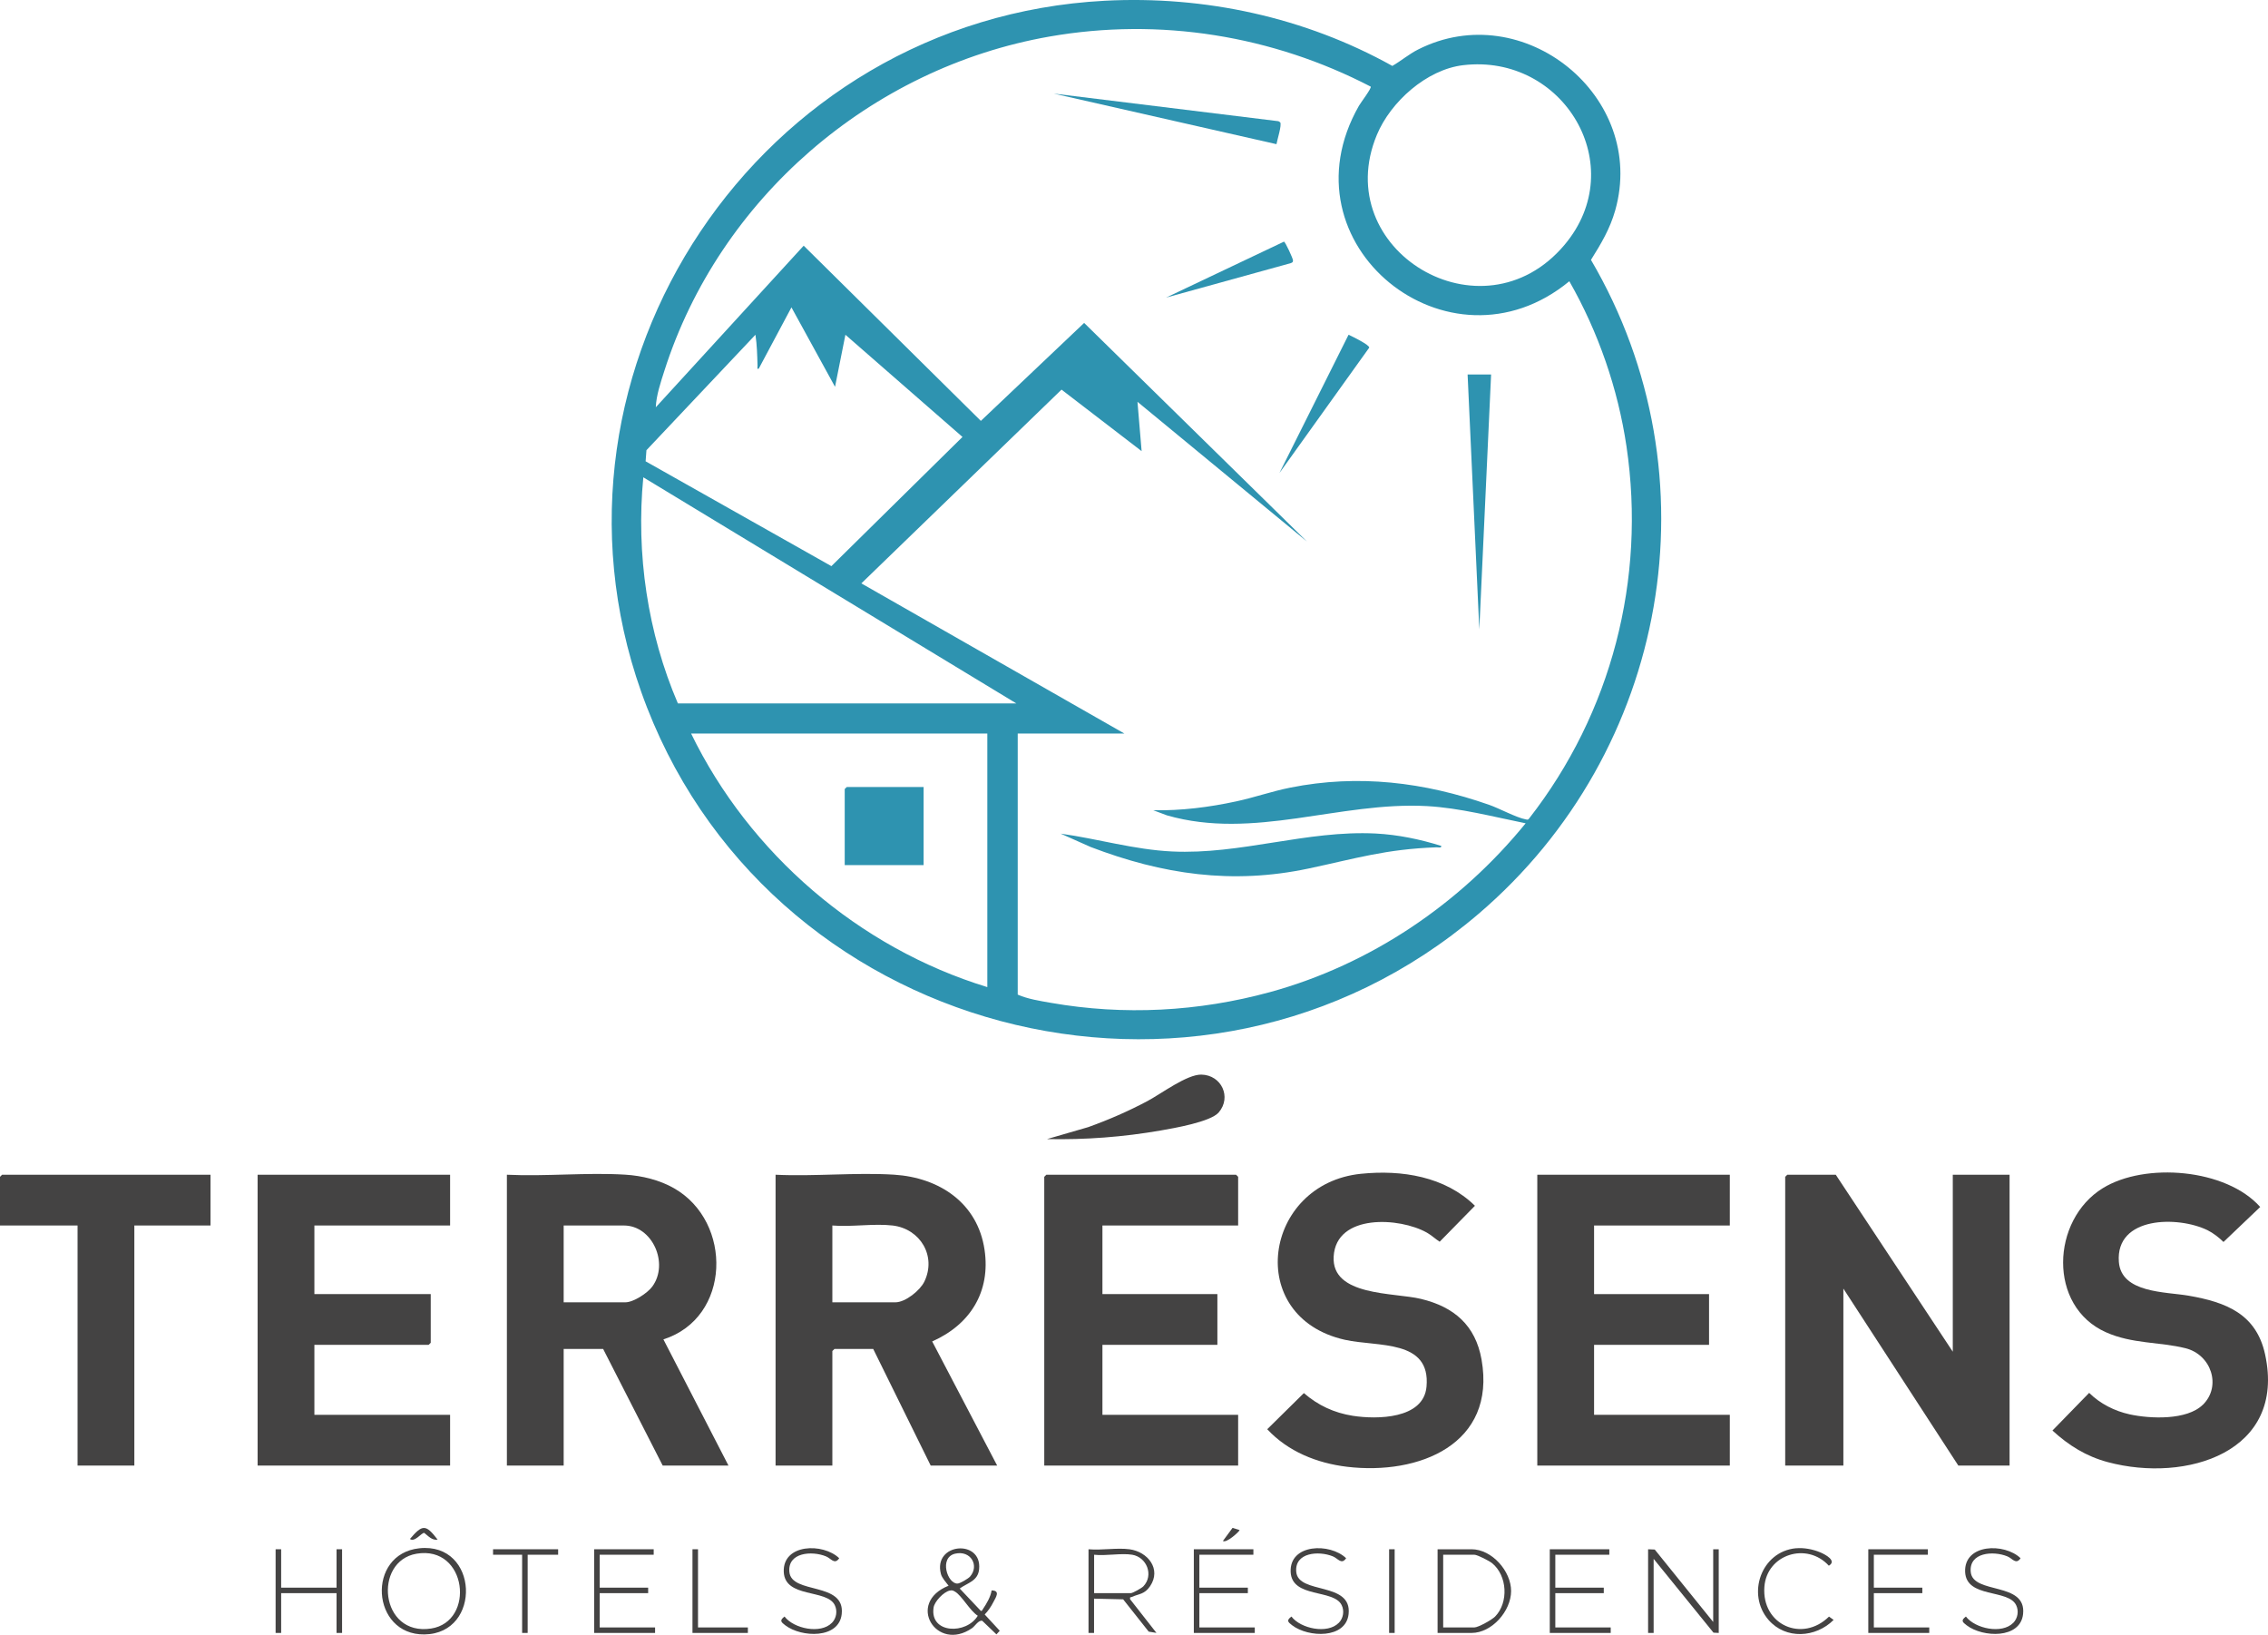 <?xml version="1.0" encoding="UTF-8"?>
<svg xmlns="http://www.w3.org/2000/svg" width="111" height="80" viewBox="0 0 111 80" fill="none">
  <path d="M89.846 57.486L95.573 66.146V57.486H98.352V71.718H95.844L90.218 63.058V71.718H87.371V57.587L87.473 57.486H89.846Z" fill="#444343"></path>
  <path d="M48.803 71.718H45.55L42.737 66.012H40.839L40.737 66.112V71.718H37.958V57.486C39.856 57.578 41.87 57.366 43.756 57.483C45.976 57.623 47.846 58.871 48.185 61.153C48.49 63.201 47.493 64.815 45.623 65.643L48.803 71.718ZM43.686 59.97C42.774 59.864 41.669 60.048 40.737 59.97V63.729H43.821C44.313 63.729 45.03 63.148 45.239 62.717C45.843 61.469 45.041 60.13 43.686 59.97Z" fill="#444343"></path>
  <path d="M24.808 57.486C26.706 57.578 28.72 57.366 30.607 57.483C31.425 57.534 32.276 57.741 32.987 58.146C35.877 59.794 35.781 64.49 32.468 65.542L35.653 71.718H32.434L29.519 66.012H27.587V71.718H24.808V57.486ZM27.587 63.729H30.604C31.005 63.729 31.688 63.279 31.925 62.957C32.753 61.83 31.931 59.97 30.536 59.97H27.587V63.729Z" fill="#444343"></path>
  <path d="M60.597 59.97H53.955V63.327H59.581V65.81H53.955V69.234H60.597V71.718H51.108V57.587L51.209 57.486H60.496L60.597 57.587V59.97Z" fill="#444343"></path>
  <path d="M22.029 57.486V59.97H15.387V63.327H21.081V65.71L20.979 65.81H15.387V69.234H22.029V71.718H12.608V57.486H22.029Z" fill="#444343"></path>
  <path d="M84.66 57.486V59.97H78.017V63.327H83.644V65.81H78.017V69.234H84.66V71.718H75.238V57.486H84.66Z" fill="#444343"></path>
  <path d="M66.616 57.439C68.604 57.237 70.725 57.57 72.186 59.005L70.46 60.764C70.245 60.625 70.059 60.446 69.836 60.32C68.505 59.565 65.396 59.383 65.272 61.483C65.156 63.441 68.215 63.24 69.545 63.562C71.169 63.953 72.214 64.857 72.51 66.532C73.239 70.675 69.449 72.196 65.927 71.777C64.45 71.6 63.035 71.03 62.021 69.939L63.814 68.171C64.506 68.77 65.294 69.139 66.207 69.282C67.387 69.466 69.672 69.447 69.816 67.861C70.031 65.525 67.432 65.922 65.825 65.564C60.86 64.451 61.835 57.923 66.613 57.439H66.616Z" fill="#444343"></path>
  <path d="M107.816 68.739C108.731 67.835 108.231 66.291 106.96 65.975C105.69 65.659 104.354 65.769 103.071 65.195C100.213 63.925 100.386 59.702 102.913 58.144C104.981 56.868 108.952 57.184 110.618 59.064L108.822 60.776C108.607 60.563 108.316 60.337 108.045 60.202C106.596 59.492 103.529 59.514 103.701 61.752C103.82 63.285 105.989 63.209 107.116 63.405C108.943 63.721 110.426 64.294 110.858 66.278C111.9 71.069 106.994 72.574 103.162 71.55C102.103 71.268 101.247 70.733 100.451 70.003L102.247 68.16C102.786 68.692 103.489 69.049 104.232 69.212C105.232 69.43 107.031 69.511 107.813 68.739H107.816Z" fill="#444343"></path>
  <path d="M10.303 57.486V59.97H6.575V71.718H3.796V59.97H0V57.587L0.102 57.486H10.303Z" fill="#444343"></path>
  <path d="M51.243 55.741L53.26 55.156C54.26 54.798 55.234 54.373 56.169 53.875C56.833 53.52 58.092 52.572 58.798 52.586C59.787 52.608 60.284 53.691 59.648 54.435C59.253 54.899 57.454 55.207 56.813 55.319C54.977 55.64 53.108 55.78 51.243 55.741Z" fill="#444343"></path>
  <path d="M48.532 77.827C48.973 77.832 48.741 78.162 48.611 78.411C48.51 78.613 48.354 78.842 48.193 79.004L48.93 79.802L48.767 79.978L48.075 79.315C47.891 79.267 47.721 79.572 47.575 79.673C45.838 80.876 44.324 78.437 46.425 77.597C46.307 77.444 46.1 77.211 46.052 77.03C45.643 75.497 48.077 75.298 47.919 76.795C47.86 77.368 47.363 77.452 46.97 77.734L47.987 78.811C48.041 78.876 48.086 78.775 48.111 78.733C48.281 78.481 48.484 78.14 48.529 77.835L48.532 77.827ZM46.75 76.028C45.942 76.213 46.372 77.519 46.866 77.491C46.993 77.486 47.391 77.248 47.476 77.15C47.942 76.616 47.515 75.855 46.75 76.028ZM46.482 77.835C46.188 77.897 45.736 78.364 45.691 78.669C45.499 79.955 47.306 79.989 47.854 79.066C47.473 78.828 47.075 78.084 46.742 77.888C46.64 77.83 46.609 77.81 46.482 77.835Z" fill="#444343"></path>
  <path d="M55.276 75.813C56.18 75.933 56.852 76.786 56.288 77.62C56.014 78.023 55.759 77.983 55.395 78.146C55.324 78.176 55.291 78.132 55.31 78.26L56.598 79.905L56.22 79.844L54.969 78.263L53.545 78.23V79.908H53.274V75.813C53.898 75.872 54.666 75.732 55.274 75.813H55.276ZM55.412 76.081C54.875 75.992 54.113 76.148 53.548 76.081V77.961H55.344C55.435 77.961 55.87 77.718 55.957 77.628C56.474 77.091 56.132 76.202 55.412 76.081Z" fill="#444343"></path>
  <path d="M80.661 75.813L80.986 75.827L83.847 79.371V75.813H84.118V79.908L83.861 79.894L80.932 76.283V79.908H80.661V75.813Z" fill="#444343"></path>
  <path d="M70.358 79.908V75.813H72.019C73.019 75.813 73.959 76.887 73.956 77.86C73.953 78.834 73.019 79.908 72.019 79.908H70.358ZM70.629 79.639H72.154C72.355 79.639 73.019 79.262 73.174 79.105C73.843 78.42 73.773 77.102 73.027 76.495C72.891 76.383 72.304 76.081 72.157 76.081H70.632V79.639H70.629Z" fill="#444343"></path>
  <path d="M20.524 75.765C23.436 75.458 23.605 79.941 20.775 79.981C18.157 80.017 17.917 76.039 20.524 75.765ZM20.386 76.031C18.259 76.392 18.592 80.081 21.1 79.692C23.272 79.354 22.865 75.612 20.386 76.031Z" fill="#444343"></path>
  <path d="M94.353 75.813V76.081H91.709V77.692H94.082V77.961H91.709V79.639H94.421V79.908H91.438V75.813H94.353Z" fill="#444343"></path>
  <path d="M31.993 75.813V76.081H29.35V77.692H31.722V77.961H29.35V79.639H32.061V79.908H29.079V75.813H31.993Z" fill="#444343"></path>
  <path d="M78.763 75.813V76.081H76.12V77.692H78.492V77.961H76.12V79.639H78.831V79.908H75.849V75.813H78.763Z" fill="#444343"></path>
  <path d="M61.343 75.813V76.081H58.699V77.692H61.072V77.961H58.699V79.639H61.411V79.908H58.428V75.813H61.343Z" fill="#444343"></path>
  <path d="M13.76 75.813V77.692H16.471V75.813H16.742V79.908H16.471V77.961H13.76V79.908H13.489V75.813H13.76Z" fill="#444343"></path>
  <path d="M98.533 79.415C98.756 79.189 98.812 78.828 98.674 78.548C98.29 77.749 96.234 78.221 96.177 76.923C96.118 75.539 98.103 75.491 98.891 76.252C98.663 76.588 98.493 76.26 98.242 76.16C97.547 75.877 96.361 75.967 96.451 76.923C96.556 78.039 99.188 77.382 99.013 78.985C98.88 80.207 97.044 80.137 96.254 79.536C96.036 79.371 95.963 79.298 96.214 79.105C96.669 79.701 97.982 79.975 98.53 79.415H98.533Z" fill="#444343"></path>
  <path d="M65.523 79.415C65.746 79.189 65.802 78.828 65.664 78.548C65.28 77.749 63.224 78.221 63.167 76.923C63.108 75.539 65.094 75.491 65.882 76.252C65.653 76.588 65.483 76.26 65.232 76.16C64.537 75.877 63.351 75.967 63.441 76.923C63.546 78.039 66.178 77.382 66.003 78.985C65.87 80.207 64.034 80.137 63.244 79.536C63.026 79.371 62.953 79.298 63.204 79.105C63.659 79.701 64.972 79.975 65.52 79.415H65.523Z" fill="#444343"></path>
  <path d="M40.715 79.415C40.938 79.189 40.994 78.828 40.856 78.548C40.472 77.749 38.416 78.221 38.359 76.923C38.3 75.539 40.285 75.491 41.073 76.252C40.844 76.588 40.675 76.26 40.424 76.16C39.729 75.877 38.543 75.967 38.633 76.923C38.738 78.039 41.37 77.382 41.195 78.985C41.062 80.207 39.226 80.137 38.435 79.536C38.218 79.371 38.145 79.298 38.396 79.105C38.851 79.701 40.164 79.975 40.712 79.415H40.715Z" fill="#444343"></path>
  <path d="M87.9 75.765C88.287 75.729 88.727 75.813 89.086 75.964C89.343 76.073 89.913 76.378 89.507 76.618C88.431 75.441 86.468 76.059 86.352 77.656C86.216 79.511 88.205 80.397 89.515 79.108L89.741 79.27C88.866 80.146 87.397 80.241 86.555 79.27C85.468 78.02 86.191 75.925 87.897 75.763L87.9 75.765Z" fill="#444343"></path>
  <path d="M27.316 75.813V76.081H25.825V79.908H25.554V76.081H24.131V75.813H27.316Z" fill="#444343"></path>
  <path d="M34.162 75.813V79.639H36.602V79.908H33.891V75.813H34.162Z" fill="#444343"></path>
  <path d="M68.257 75.813H67.986V79.908H68.257V75.813Z" fill="#444343"></path>
  <path d="M21.419 75.343C21.14 75.385 20.959 75.164 20.764 75.013C20.637 74.99 20.295 75.491 20.064 75.309C20.676 74.588 20.84 74.585 21.419 75.343Z" fill="#444343"></path>
  <path d="M60.665 74.873C60.696 74.912 60.024 75.533 59.852 75.407L60.323 74.767L60.665 74.873Z" fill="#444343"></path>
  <path d="M54.063 0.037C58.968 -0.22 63.877 0.849 68.144 3.226C68.574 2.977 68.963 2.644 69.407 2.421C74.55 -0.181 80.628 4.723 79.052 10.294C78.797 11.195 78.357 11.934 77.865 12.717C84.07 23.298 81.664 36.772 72.367 44.716C58.669 56.416 37.315 50.629 31.381 33.852C25.778 18.006 37.145 0.93 54.063 0.037ZM55.026 35.896H49.809V48.671C50.292 48.886 50.902 48.981 51.433 49.074C55.009 49.7 58.66 49.504 62.151 48.55C67.085 47.2 71.474 44.215 74.668 40.288C73.081 39.969 71.454 39.535 69.828 39.446C65.552 39.217 61.363 41.124 57.11 39.899L56.446 39.65C57.813 39.675 59.18 39.502 60.51 39.214C61.4 39.023 62.259 38.719 63.151 38.542C66.481 37.877 69.703 38.274 72.875 39.382C73.375 39.555 74.219 40.014 74.668 40.095C74.742 40.109 74.787 40.134 74.838 40.053C78.868 34.887 80.563 28.341 79.605 21.855C79.187 19.024 78.221 16.241 76.806 13.763C70.923 18.613 62.637 11.961 66.509 5.176C66.597 5.022 67.139 4.311 67.085 4.239C62.261 1.735 56.757 0.846 51.368 1.788C42.593 3.324 35.205 9.735 32.519 18.135C32.338 18.7 32.118 19.346 32.096 19.93L39.334 12.023L48.005 20.596L53.06 15.802L63.967 26.501L55.67 19.662L55.873 22.076L51.953 19.066L42.156 28.548L55.026 35.894V35.896ZM71.607 3.19C69.819 3.402 68.062 4.983 67.39 6.591C65.035 12.225 72.533 16.764 76.566 11.987C79.831 8.116 76.516 2.608 71.607 3.19ZM40.868 18.929L38.735 15.041L37.142 18.026C37.038 18.118 37.078 17.959 37.075 17.891C37.06 17.385 37.049 16.884 36.973 16.381L31.638 22.031L31.598 22.574L40.69 27.704L47.106 21.382L41.376 16.381L40.868 18.929ZM49.742 34.422L31.485 23.357C31.124 27.102 31.694 30.968 33.177 34.422H49.742ZM48.321 35.896H33.824C36.674 41.756 42.023 46.38 48.321 48.304V35.896Z" fill="#2E93B0"></path>
  <path d="M70.539 41.395C70.556 41.513 70.384 41.46 70.302 41.463C67.808 41.555 66.385 42.005 64.035 42.503C60.307 43.292 56.892 42.791 53.382 41.449L51.91 40.794C53.729 41.046 55.517 41.58 57.361 41.667C60.719 41.829 63.947 40.621 67.325 40.788C68.413 40.844 69.506 41.071 70.539 41.395Z" fill="#2E93B0"></path>
  <path d="M72.977 18.325L72.4 30.8L71.827 18.325H72.977Z" fill="#2E93B0"></path>
  <path d="M62.473 7.055L51.572 4.58L62.569 5.931L62.654 5.984C62.747 6.107 62.504 6.857 62.473 7.055Z" fill="#2E93B0"></path>
  <path d="M62.614 23.155L66.001 16.381C66.173 16.459 67.043 16.884 67.012 17.013L62.612 23.155H62.614Z" fill="#2E93B0"></path>
  <path d="M57.059 14.568L62.84 11.825C62.911 11.844 63.273 12.638 63.281 12.736C63.289 12.834 63.247 12.843 63.174 12.876L57.059 14.566V14.568Z" fill="#2E93B0"></path>
  <path d="M45.203 38.512V42.335H41.342V38.612L41.444 38.512H45.203Z" fill="#2E93B0"></path>
</svg>
